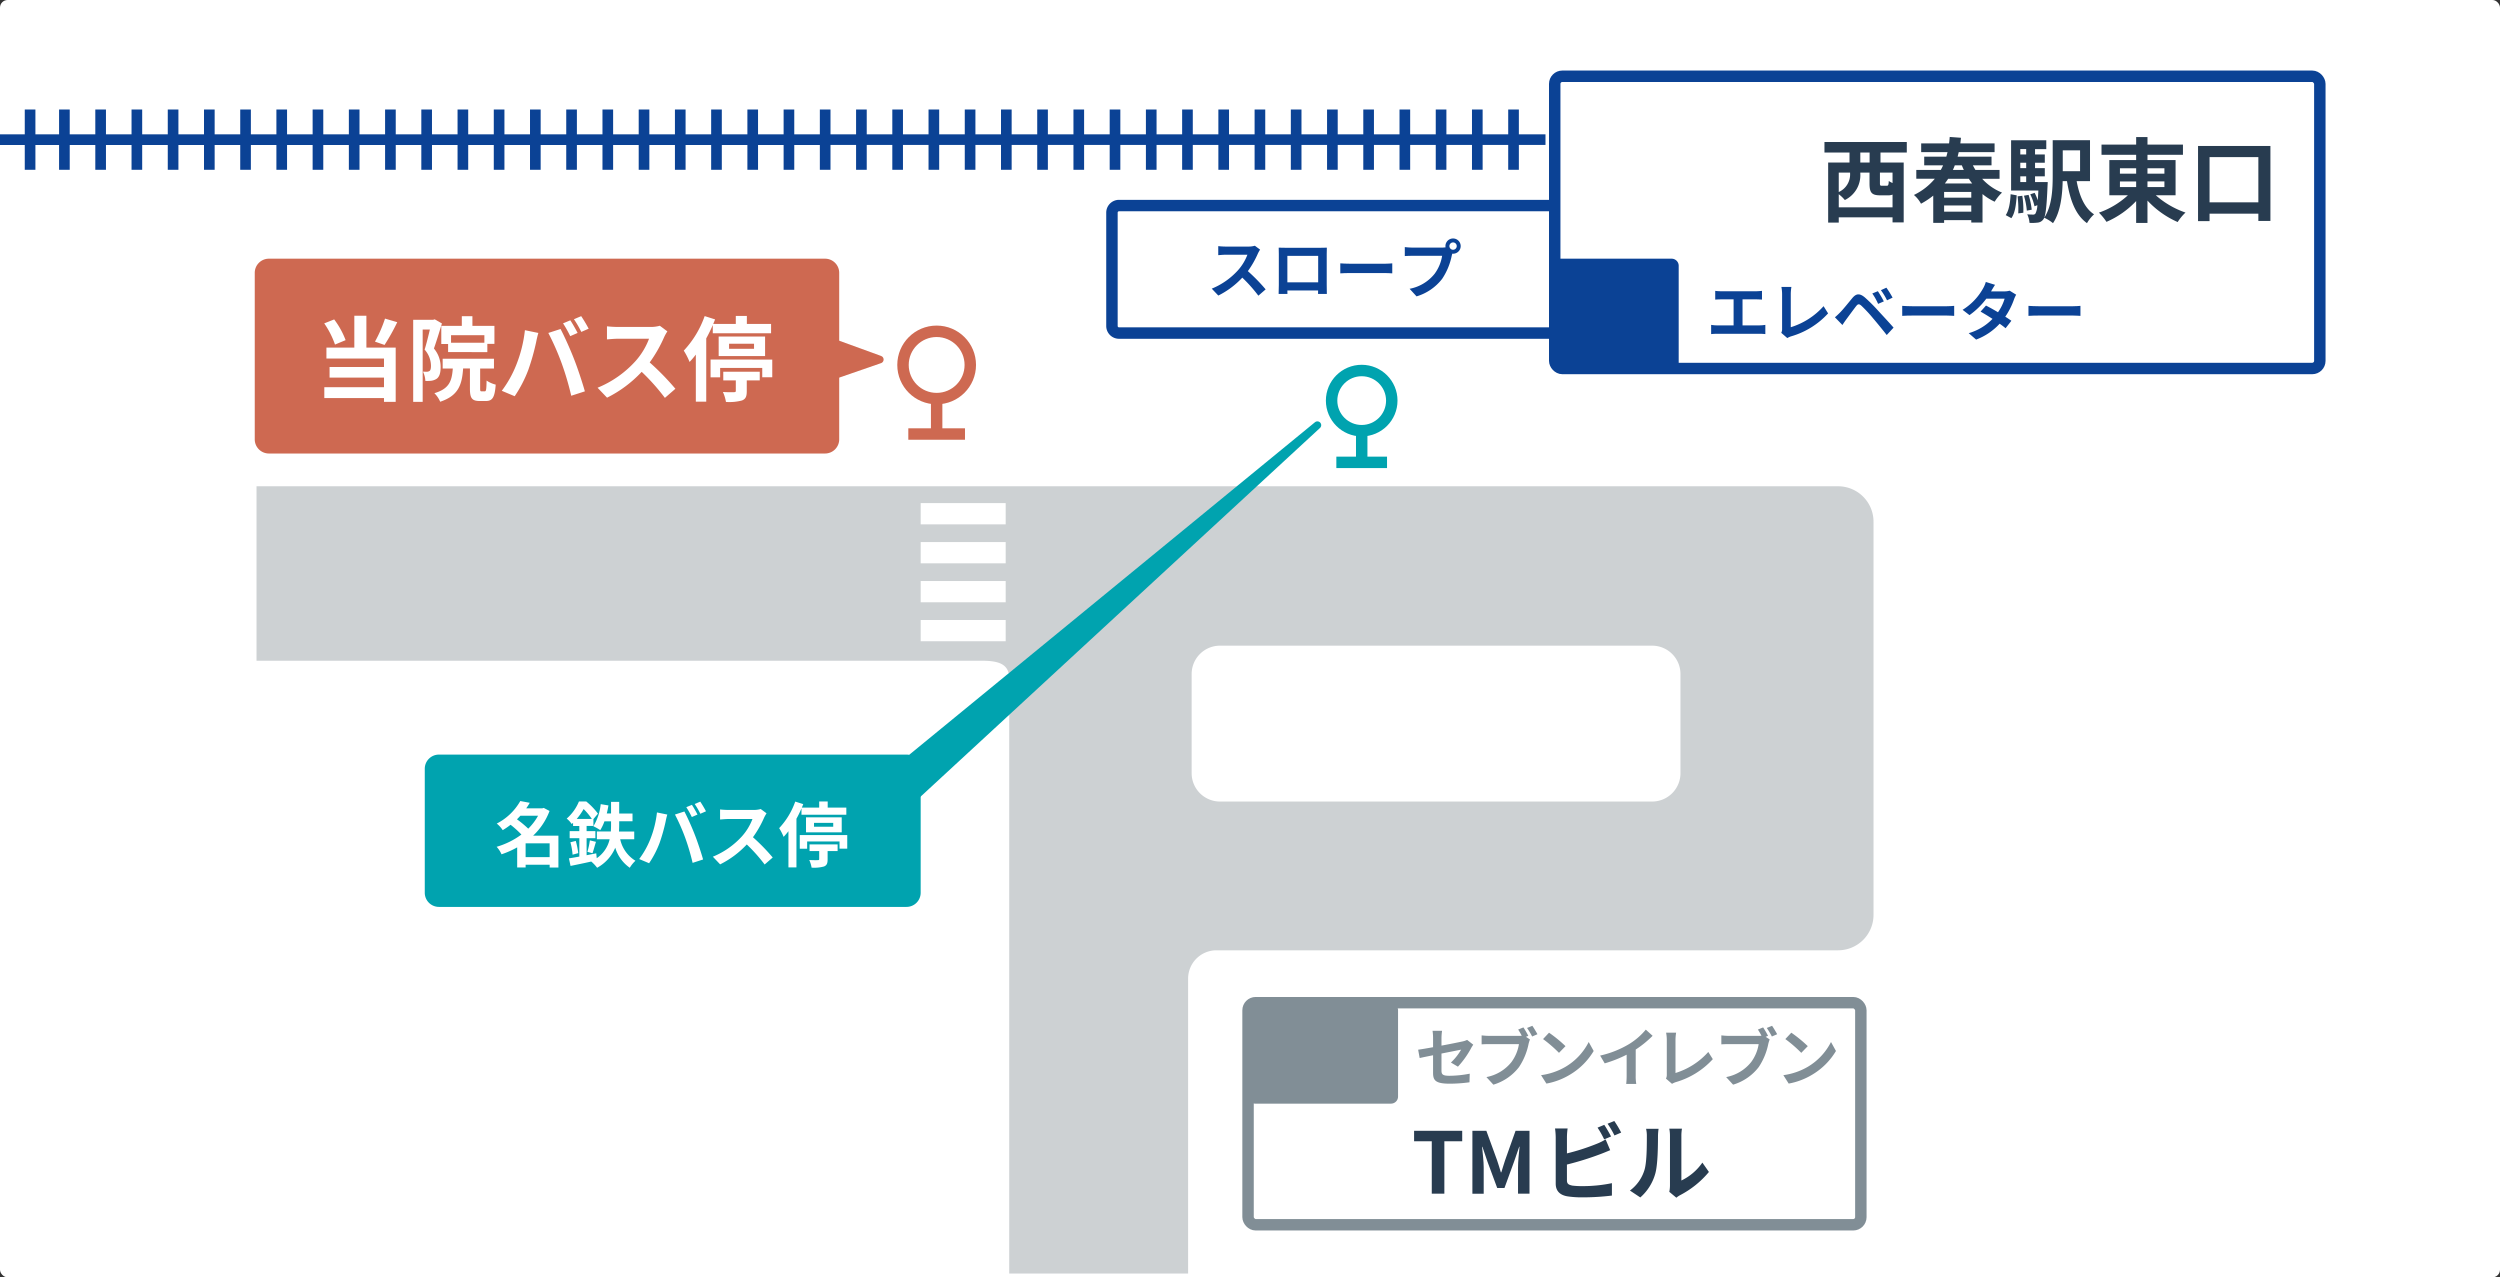 <svg xmlns="http://www.w3.org/2000/svg" width="655.662" height="335" viewBox="0 0 655.662 335"><rect x="0" y="0" width="655.662" height="335" fill="#333333" stroke="none"/><g id="グループ_7779" data-name="グループ 7779" transform="translate(9655.803 16457.609)"><rect id="長方形_1425" data-name="長方形 1425" width="655.662" height="335" rx="2" transform="translate(-9655.803 -16457.609)" fill="#fff"/><rect id="長方形_1427" data-name="長方形 1427" width="655.662" height="335" rx="2" transform="translate(-9655.803 -16457.609)" fill="none"/><g id="グループ_7782" data-name="グループ 7782" transform="translate(-9588.992 -16439)"><path id="パス_53656" data-name="パス 53656" d="M358.588 71.443h-114.73A1.857 1.857 0 01242 69.586V39.858A1.857 1.857 0 01243.858 38h114.73z" transform="translate(-17.186 -2.699)" fill="#fff"/><path id="パス_53657" data-name="パス 53657" d="M341.402 68.744h-114.73a1.857 1.857 0 01-1.858-1.857V37.159a1.857 1.857 0 011.858-1.858h114.73z" fill="none" stroke="#0b4295" stroke-miterlimit="10" stroke-width="3"/><path id="パス_53658" data-name="パス 53658" d="M415.292 117.25H.5V163h189.978c4.1 0 7.432.541 7.432 4.645v156.07h46.914v-77.336a7.432 7.432 0 017.432-7.432h163.036a9.29 9.29 0 009.29-9.29V126.54a9.29 9.29 0 00-9.29-9.29m-41.34 75.25a7.432 7.432 0 01-7.432 7.432H253.184a7.432 7.432 0 01-7.432-7.432v-26.014a7.432 7.432 0 017.432-7.432H366.52a7.432 7.432 0 017.432 7.432z" transform="translate(-.036 -8.326)" fill="#cdd1d3"/><path id="パス_53659" data-name="パス 53659" d="M174.342 232.946H51.716A3.716 3.716 0 0148 229.23v-32.514A3.716 3.716 0 0151.716 193h122.626a3.716 3.716 0 013.716 3.716v32.514a3.716 3.716 0 01-3.716 3.716" transform="translate(-3.409 -13.706)" fill="#00a3af"/><path id="パス_53660" data-name="パス 53660" d="M282.854 50.367a7.9 7.9 0 00-.585 1.037 24.657 24.657 0 01-2.626 4.6 47.026 47.026 0 014.666 4.783l-1.909 1.657a38.161 38.161 0 00-4.215-4.734 22.058 22.058 0 01-6.29 4.7l-1.72-1.81a18.934 18.934 0 006.857-4.8 12.937 12.937 0 002.493-4.1h-5.671c-.7 0-1.623.1-1.974.117v-2.37a18.7 18.7 0 001.974.117h5.888a6 6 0 001.739-.218z" transform="translate(-19.186 -3.504)" fill="#0b4295"/><path id="パス_53661" data-name="パス 53661" d="M301.669 59.705c0 .652.034 2.258.034 2.325h-2.309l.017-.92h-8.064l.018.92h-2.309c.017-.084.05-1.539.05-2.342v-8.18c0-.468 0-1.154-.033-1.622.686.017 1.322.033 1.773.033h9.2c.418 0 1.054 0 1.656-.033-.034.5-.034 1.12-.034 1.622zm-10.321-.719h8.079v-6.942h-8.079z" transform="translate(-20.527 -3.543)" fill="#0b4295"/><path id="パス_53662" data-name="パス 53662" d="M306.463 54.316c.6.05 1.824.1 2.692.1h8.983c.769 0 1.523-.067 1.957-.1v2.626c-.4-.017-1.255-.084-1.957-.084h-8.983c-.952 0-2.073.033-2.692.084z" transform="translate(-21.763 -3.857)" fill="#0b4295"/><path id="パス_53663" data-name="パス 53663" d="M334.414 49.686a7.415 7.415 0 00.954-.067 1.759 1.759 0 01-.034-.318 2 2 0 112.008 1.991.957.957 0 01-.217-.017l-.133.5a16.914 16.914 0 01-2.509 6.089 13.247 13.247 0 01-6.725 4.616l-1.824-1.991a10.991 10.991 0 006.558-3.931 10.755 10.755 0 001.974-4.716h-7.8c-.769 0-1.555.033-1.99.067v-2.357a18.6 18.6 0 001.99.134zm3.886-.386a.962.962 0 10-.954.953.968.968 0 00.954-.953" transform="translate(-23.057 -3.359)" fill="#0b4295"/><circle id="楕円形_839" data-name="楕円形 839" cx="8.825" cy="8.825" r="8.825" transform="translate(170.014 68.28)" fill="none" stroke="#ce6951" stroke-miterlimit="10" stroke-width="3"/><path id="線_49" data-name="線 49" fill="none" stroke="#ce6951" stroke-miterlimit="10" stroke-width="3" d="M171.408 95.221h14.864"/><path id="線_50" data-name="線 50" fill="none" stroke="#ce6951" stroke-miterlimit="10" stroke-width="3" d="M178.839 95.318v-8.923"/><circle id="楕円形_840" data-name="楕円形 840" cx="7.892" cy="7.892" r="7.892" transform="translate(282.421 78.562)" fill="none" stroke="#00a3af" stroke-miterlimit="10" stroke-width="3"/><path id="線_51" data-name="線 51" fill="none" stroke="#00a3af" stroke-miterlimit="10" stroke-width="3" d="M283.667 102.652h13.291"/><path id="線_52" data-name="線 52" fill="none" stroke="#00a3af" stroke-miterlimit="10" stroke-width="3" d="M290.318 102.75v-8.923"/><path id="パス_53666" data-name="パス 53666" d="M565.8 78.141H368.858A1.857 1.857 0 01367 76.283V3.358a1.857 1.857 0 011.858-1.858H565.8a1.857 1.857 0 011.858 1.858v72.925a1.857 1.857 0 01-1.858 1.858" transform="translate(-26.062 -.107)" fill="#fff"/><rect id="長方形_73070" data-name="長方形 73070" width="200.661" height="76.641" rx="2" transform="translate(340.938 1.393)" fill="none" stroke="#0b4295" stroke-miterlimit="10" stroke-width="3"/><path id="パス_53667" data-name="パス 53667" d="M399.514 81.8h-30.656A1.857 1.857 0 01367 79.941V53h30.657a1.857 1.857 0 011.858 1.858z" transform="translate(-26.062 -3.764)" fill="#0b4295"/><path id="パス_53668" data-name="パス 53668" d="M457.844 22.814v2.633h6.087v15.7h-2.923v-1.329H446.9V41.2h-2.778V25.446h5.6v-2.632h-6.57V20.06h21.594v2.754zm3.164 14.371v-3.333a3.013 3.013 0 01-1.208.193h-2.029c-2.343 0-2.8-.8-2.8-3.188v-2.778h-2.415v.266a7.249 7.249 0 01-4.059 6.933 9.717 9.717 0 00-1.593-1.523v3.43zM446.9 28.079v5.1a5.052 5.052 0 002.971-4.879v-.217zm8.091-5.265h-2.439v2.633h2.439zm6.014 5.265H457.7v2.754c0 .628.072.7.531.7h1.232c.411 0 .508-.169.556-1.256a4.645 4.645 0 00.989.531z" transform="translate(-31.471 -1.425)" fill="#283c50"/><path id="パス_53669" data-name="パス 53669" d="M486.3 29.6a14.1 14.1 0 005.216 3.623 11.535 11.535 0 00-1.932 2.392 14.49 14.49 0 01-3.188-2.006v7.463h-2.947v-.627h-7.125v.725h-2.85v-7.153a20.627 20.627 0 01-3.213 2.126 7.779 7.779 0 00-1.86-2.295 16.259 16.259 0 005.483-4.252h-4.855v-2.319h6.426a11.255 11.255 0 00.6-1.208h-4.951V23.8h5.8c.122-.386.218-.8.314-1.184h-6.907v-2.295h7.319c.072-.556.121-1.135.169-1.691l2.947.217c-.049.483-.1.99-.168 1.473h8.984v2.295h-9.4c-.1.386-.193.8-.29 1.184h8.889v2.27h-4.9c.217.411.435.821.676 1.208h6.329V29.6zm-2.851 3.455h-7.125v1.5h7.125zm0 3.55h-7.125v1.618h7.125zm-6.063-7q-.4.616-.87 1.232h7.175a11.13 11.13 0 01-.869-1.232zm1.739-3.526a10.628 10.628 0 01-.507 1.208h2.882c-.193-.386-.362-.8-.53-1.208z" transform="translate(-33.263 -1.323)" fill="#283c50"/><path id="パス_53670" data-name="パス 53670" d="M494.326 39.2c.87-1.28 1.184-3.357 1.281-5.483l1.594.29c-.145 2.27-.386 4.589-1.4 5.99zm11.016-8.671s-.025.652-.049.966c-.242 5.8-.531 8.091-1.11 8.816a2.04 2.04 0 01-1.45.845 11.721 11.721 0 01-2.174.072 5.988 5.988 0 00-.6-2.246 13.811 13.811 0 001.522.072.68.68 0 00.652-.29 5.29 5.29 0 00.483-2.174l-.749.289a13.3 13.3 0 00-1.111-3.139l1.159-.386a17.488 17.488 0 01.821 1.956c.048-.725.1-1.57.145-2.56h-7.149V19.564h9.228v2.319h-2.948v1.4h2.561v2.174h-2.561v1.425h2.561v2.15h-2.561v1.5zm-6.667 3.6a24 24 0 01.266 4.444l-1.328.169a28.589 28.589 0 00-.169-4.468zm-.531-10.846h1.546v-1.4h-1.546zm1.546 2.174h-1.546v1.425h1.546zm-1.546 5.073h1.546v-1.5h-1.546zm2.174 3.357a19.353 19.353 0 01.821 3.889l-1.28.242a19.775 19.775 0 00-.749-3.913zm12.609-3.6c.7 3.817 2.053 7.078 4.565 8.7a9.579 9.579 0 00-1.86 2.319c-3.044-2.2-4.444-6.087-5.242-11.015h-1.134c-.073 3.648-.556 8.117-2.537 11.015a10.488 10.488 0 00-2.295-1.425c2.053-3.068 2.222-7.561 2.222-11.063V19.54h9.782v10.748zm-3.647-2.609h4.541V22.2h-4.541z" transform="translate(-35.104 -1.388)" fill="#283c50"/><path id="パス_53671" data-name="パス 53671" d="M535.543 33.921a23.007 23.007 0 007.8 4.542 12.651 12.651 0 00-2.054 2.488 23.926 23.926 0 01-7.922-5.628v5.869H530.4v-5.748a23.57 23.57 0 01-7.78 5.456 15.78 15.78 0 00-1.981-2.415 21.833 21.833 0 007.608-4.566h-4.88v-9.225h7.03v-1.376h-9.082v-2.681h9.085v-1.981h2.972v1.981h9.3v2.681h-9.3v1.377h7.366v9.227zm-9.4-5.652h4.257v-1.425h-4.251zm0 3.5h4.257V30.3h-4.251zm7.224-3.5h4.443v-1.425h-4.443zm4.443 2.029h-4.443v1.473h4.443z" transform="translate(-36.973 -1.325)" fill="#283c50"/><path id="パス_53672" data-name="パス 53672" d="M567.6 21.178V40.84h-3.164v-1.908h-12.8v1.956h-3.019v-19.71zm-3.163 2.922h-12.8v11.86h12.8z" transform="translate(-38.96 -1.504)" fill="#283c50"/><path id="パス_53673" data-name="パス 53673" d="M423.819 71.134a9.789 9.789 0 001.555-.134v2.425a13.161 13.161 0 00-1.555-.084H412.8a14.184 14.184 0 00-1.64.084V71a9.032 9.032 0 001.64.134h4.248V64.31h-3.229c-.452 0-1.17.033-1.589.067v-2.292a12.286 12.286 0 001.589.1h9.1c.5 0 1.088-.05 1.574-.1v2.292c-.5-.034-1.088-.067-1.574-.067h-3.528v6.824z" transform="translate(-29.198 -4.409)" fill="#0b4295"/><path id="パス_53674" data-name="パス 53674" d="M430.958 73.012a2.182 2.182 0 00.216-1.087v-9.066a10.358 10.358 0 00-.183-1.89h2.625a11.97 11.97 0 00-.166 1.89v8.681a18.993 18.993 0 008.6-5.52l1.187 1.89a21.043 21.043 0 01-9.7 6.022 4.8 4.8 0 00-1 .452z" transform="translate(-30.604 -4.33)" fill="#0b4295"/><path id="パス_53675" data-name="パス 53675" d="M447.466 67.675c.769-.769 2.075-2.409 3.212-3.78 1-1.187 1.907-1.3 3.279-.15a43.538 43.538 0 013.411 3.4c1.121 1.222 2.91 3.128 4.115 4.516l-1.79 1.941a149.284 149.284 0 00-3.578-4.382 36.538 36.538 0 00-3.079-3.312c-.585-.5-.87-.5-1.354.1-.653.836-1.857 2.492-2.543 3.412-.385.518-.787 1.12-1.07 1.555l-1.969-2.028c.5-.418.87-.77 1.371-1.272m11.458-2.894l-1.5.653a15.739 15.739 0 00-1.523-2.727l1.456-.6a26.675 26.675 0 011.572 2.675m2.292-.987l-1.456.7a17.448 17.448 0 00-1.606-2.659l1.439-.653a24.509 24.509 0 011.623 2.61" transform="translate(-31.679 -4.345)" fill="#0b4295"/><path id="パス_53676" data-name="パス 53676" d="M465.1 66.316c.6.05 1.824.1 2.692.1h8.982c.77 0 1.523-.067 1.957-.1v2.626c-.4-.017-1.254-.084-1.957-.084H467.8c-.953 0-2.073.033-2.692.084z" transform="translate(-33.029 -4.709)" fill="#0b4295"/><path id="パス_53677" data-name="パス 53677" d="M496.2 62.909a7.879 7.879 0 00-.552 1.188 19.281 19.281 0 01-2.309 4.584c.619.385 1.187.769 1.605 1.07l-1.522 1.957c-.4-.352-.937-.752-1.556-1.189a15.953 15.953 0 01-6.172 4.166L483.754 73a14.14 14.14 0 006.239-3.746 67.022 67.022 0 00-3.128-1.908l1.421-1.588a56.415 56.415 0 013.145 1.755 12.139 12.139 0 001.739-3.563h-4.8a19.671 19.671 0 01-4.415 4.316l-1.807-1.389a15.306 15.306 0 005.336-5.552 7.448 7.448 0 00.753-1.758l2.425.753c-.4.584-.836 1.354-1.037 1.706l-.017.016h3.429a5.276 5.276 0 001.455-.183z" transform="translate(-34.24 -4.23)" fill="#0b4295"/><path id="パス_53678" data-name="パス 53678" d="M500.743 66.316c.6.05 1.823.1 2.692.1h8.982c.77 0 1.523-.067 1.958-.1v2.626c-.4-.017-1.256-.084-1.958-.084h-8.982c-.953 0-2.073.033-2.692.084z" transform="translate(-35.56 -4.709)" fill="#0b4295"/><path id="長方形_73071" data-name="長方形 73071" transform="translate(174.649 113.336)" fill="#fff" d="M0 0h22.296v5.574H0z"/><path id="長方形_73072" data-name="長方形 73072" transform="translate(174.649 123.555)" fill="#fff" d="M0 0h22.296v5.574H0z"/><path id="長方形_73073" data-name="長方形 73073" transform="translate(174.649 133.774)" fill="#fff" d="M0 0h22.296v5.574H0z"/><path id="長方形_73074" data-name="長方形 73074" transform="translate(174.649 143.993)" fill="#fff" d="M0 0h22.296v5.574H0z"/><path id="パス_53690" data-name="パス 53690" d="M164.466 203.194L290.375 100 165.944 214.853z" transform="translate(-11.679 -7.101)" fill="#00a3af"/><path id="パス_53691" data-name="パス 53691" d="M152.787 196.093L278.696 92.899 154.265 207.752z" fill="none" stroke="#00a3af" stroke-linecap="round" stroke-linejoin="round" stroke-width="2"/><path id="パス_53692" data-name="パス 53692" d="M84.491 223.559h-2.3v-.743h-6.3v.725h-2.215v-5.278a23.8 23.8 0 01-4.107 1.821 7.061 7.061 0 00-1.282-1.969 20.663 20.663 0 006.5-3.215 25.891 25.891 0 00-2.843-2.564 19.309 19.309 0 01-2.062 1.412 7.727 7.727 0 00-1.563-1.728 14.849 14.849 0 006.171-5.91l2.489.464c-.278.483-.594.966-.929 1.449h4.219l.373-.111 1.524.8a17.194 17.194 0 01-4.311 6.485h6.634zm-9.961-13.6c-.3.316-.595.632-.911.948a26.043 26.043 0 012.956 2.453 14.541 14.541 0 002.583-3.4zm7.657 7.248h-6.3v3.624h6.3z" transform="translate(-4.849 -14.637)" fill="#fff"/><path id="パス_53693" data-name="パス 53693" d="M102.1 216.152a8.8 8.8 0 004 5.632 7.923 7.923 0 00-1.486 1.839 9.9 9.9 0 01-3.811-5.259 10.769 10.769 0 01-4.757 5.259 9.649 9.649 0 00-1.542-1.635c-1.952.446-3.9.836-5.427 1.152l-.426-1.989c.78-.111 1.709-.278 2.731-.464v-4.813h-2.536v-1.858h2.528v-1.356h-1.635v-.837c-.111.111-.242.224-.354.334a6.011 6.011 0 00-1.319-1.431 11.869 11.869 0 003.215-4.5h1.9a17.633 17.633 0 013.084 3.2l-1.189 1.431v1.8h-1.788v1.356h2.3v1.858h-2.3v4.46c.837-.167 1.692-.334 2.528-.5l.131 1.282a8.209 8.209 0 003.382-4.962h-3.346v-2.044h3.661c.037-.613.057-1.227.057-1.8v-.873h-1.73a11.815 11.815 0 01-1.1 2.323 14.152 14.152 0 00-1.8-1.022 13.873 13.873 0 001.915-5.8l2.025.334c-.112.725-.26 1.431-.428 2.119H99.7v-3.048h2.136v3.048h3.494v2.044h-3.494v.892q0 .864-.055 1.785h4v2.044zm-11.652.427a21.256 21.256 0 01.65 3.2l-1.487.409a16.853 16.853 0 00-.575-3.252zm4.219-5.761a16.874 16.874 0 00-2.156-2.6 16.674 16.674 0 01-1.821 2.6zm-1.171 8.623a20.14 20.14 0 00.649-3.011l1.6.391c-.334 1.04-.632 2.23-.911 2.991z" transform="translate(-6.254 -14.645)" fill="#fff"/><path id="パス_53694" data-name="パス 53694" d="M113.192 209.114l2.714.557a20.135 20.135 0 00-.446 1.859 46.314 46.314 0 01-1.58 5.593 25.508 25.508 0 01-2.75 5.315l-2.6-1.1a22.46 22.46 0 002.9-5.166 26.786 26.786 0 001.765-7.062m4.72.557l2.471-.8c.763 1.432 2.046 4.293 2.733 6.1.669 1.672 1.654 4.646 2.174 6.485l-2.751.892a57.5 57.5 0 00-1.932-6.56 52.059 52.059 0 00-2.695-6.114m5.91 0l-1.486.651a23.59 23.59 0 00-1.45-2.584l1.469-.613c.464.687 1.115 1.858 1.468 2.545m2.23-.855l-1.486.65a19.544 19.544 0 00-1.487-2.565l1.469-.613a28.977 28.977 0 011.5 2.528" transform="translate(-7.707 -14.65)" fill="#fff"/><path id="パス_53695" data-name="パス 53695" d="M143.413 209.5a8.779 8.779 0 00-.65 1.152 27.335 27.335 0 01-2.918 5.111 51.959 51.959 0 015.185 5.315l-2.118 1.839a42.452 42.452 0 00-4.683-5.259 24.464 24.464 0 01-6.989 5.222l-1.913-2.007a21.061 21.061 0 007.62-5.334 14.417 14.417 0 002.769-4.552h-6.3c-.781 0-1.8.111-2.193.129v-2.638a20.793 20.793 0 002.193.13h6.541a6.707 6.707 0 001.932-.242z" transform="translate(-9.184 -14.797)" fill="#fff"/><path id="パス_53696" data-name="パス 53696" d="M153.9 208.068c-.39.911-.837 1.822-1.319 2.695v12.767h-2.1v-9.5a17.081 17.081 0 01-1.264 1.486 14 14 0 00-1.171-2.285 19.756 19.756 0 004.219-6.969l2.1.669c-.111.3-.242.613-.372.911h4.554v-1.617h2.23v1.617h4.887v1.877H153.9zm12.005 6.969v3.568h-2.025v-1.877h-8.493v1.9h-1.932v-3.587zm-10.815-4.646h9.366v3.94h-9.366zm.929 7.1h7.359v1.746h-2.622v2.175c0 1.04-.2 1.579-.966 1.877a9.8 9.8 0 01-3.233.3 8.085 8.085 0 00-.613-2.007c.872.056 1.95.056 2.23.037.3 0 .373-.074.373-.279v-2.1h-2.527zm1.171-4.627h5.037v-1.022h-5.037z" transform="translate(-10.513 -14.645)" fill="#fff"/><path id="パス_53697" data-name="パス 53697" d="M149.567 104.094H3.716A3.716 3.716 0 010 100.378V56.716A3.716 3.716 0 013.716 53h145.851a3.716 3.716 0 013.716 3.716v43.662a3.716 3.716 0 01-3.716 3.716" transform="translate(0 -3.764)" fill="#ce6951"/><path id="パス_53698" data-name="パス 53698" d="M22.44 76.664a22.777 22.777 0 00-2.825-5.555l2.608-1.039a21.5 21.5 0 013 5.435zm8.237.8h7.681v14.225h-3.067V90.7H19.638v-2.853h15.653v-2.512H21.016v-2.777h14.275v-2.223h-15.1v-2.874h7.319V69.1h3.164zm8.091-6.666a54.431 54.431 0 01-3.333 5.966l-2.512-.87a34.6 34.6 0 002.633-6.038z" transform="translate(-1.393 -4.907)" fill="#fff"/><path id="パス_53699" data-name="パス 53699" d="M52.267 71.142c-.628 2.053-1.425 4.687-2.1 6.57a7.438 7.438 0 011.763 4.855c0 1.546-.314 2.561-1.063 3.093a3.435 3.435 0 01-1.4.506 10.076 10.076 0 01-1.546.049 6.092 6.092 0 00-.629-2.44c.436.024.773.024 1.064.024a1.261 1.261 0 00.676-.217c.266-.193.362-.676.362-1.353A6.467 6.467 0 0047.726 78c.483-1.522.99-3.623 1.378-5.265h-1.886V91.7H44.73V70.176h5.242l.41-.121zm11.207 17.8c.386 0 .459-.362.507-2.826a7.405 7.405 0 002.391 1.063c-.241 3.382-.869 4.3-2.584 4.3h-1.617c-2.1 0-2.561-.821-2.561-3.285v-5.241h-1.788c-.289 4.372-1.3 7.15-6.013 8.72a7 7 0 00-1.523-2.246c3.865-1.159 4.589-3.116 4.831-6.474H52.46v-2.559h13.454v2.559h-3.623v5.218c0 .7.049.773.386.773zm-5.99-17.172v-2.536h2.778v2.536h5.774v4.73h-1.86v2.151H53.885v-2.123H52.1V71.77zm5.916 2.44h-8.742v1.98H63.4z" transform="translate(-3.176 -4.917)" fill="#fff"/><path id="パス_53700" data-name="パス 53700" d="M75.806 72.905l3.526.725c-.217.7-.483 1.884-.579 2.415a60.424 60.424 0 01-2.053 7.271 33.209 33.209 0 01-3.575 6.908L69.742 88.8a29.076 29.076 0 003.769-6.716 34.84 34.84 0 002.3-9.178m6.134.725l3.212-1.039c.991 1.86 2.658 5.579 3.552 7.922.87 2.174 2.15 6.038 2.826 8.431L87.956 90.1a74.89 74.89 0 00-2.512-8.527 67.726 67.726 0 00-3.5-7.947m7.682 0l-1.932.845a30.409 30.409 0 00-1.885-3.357l1.909-.8c.6.894 1.449 2.415 1.908 3.309m2.9-1.111l-1.932.845a25.445 25.445 0 00-1.932-3.333l1.908-.8a38.016 38.016 0 011.956 3.285" transform="translate(-4.953 -4.917)" fill="#fff"/><path id="パス_53701" data-name="パス 53701" d="M115.091 73.411a11.313 11.313 0 00-.844 1.5 35.578 35.578 0 01-3.793 6.643 67.919 67.919 0 016.74 6.908l-2.754 2.391a55.08 55.08 0 00-6.087-6.835 31.829 31.829 0 01-9.082 6.782l-2.488-2.609a27.365 27.365 0 009.9-6.932 18.728 18.728 0 003.6-5.919H102.1c-1.014 0-2.344.145-2.851.169v-3.43a27 27 0 002.851.169h8.5a8.716 8.716 0 002.512-.314z" transform="translate(-6.873 -5.109)" fill="#fff"/><path id="パス_53702" data-name="パス 53702" d="M128.727 71.547a38.65 38.65 0 01-1.715 3.5v16.597h-2.729V79.3a22.361 22.361 0 01-1.642 1.932 18.2 18.2 0 00-1.522-2.972 25.671 25.671 0 005.481-9.06l2.729.87c-.145.386-.314.8-.483 1.184h5.918v-2.1h2.9v2.1h6.352V73.7h-15.29zm15.6 9.058v4.638H141.7V82.8h-11.04v2.464h-2.511V80.6zm-14.057-6.038h12.174v5.121h-12.171zm1.208 9.228h9.565v2.27h-3.403v2.825c0 1.353-.266 2.053-1.256 2.44a12.747 12.747 0 01-4.2.386 10.46 10.46 0 00-.8-2.609c1.135.072 2.536.072 2.9.048.386 0 .483-.1.483-.362v-2.729h-3.285zM133 77.779h6.546V76.45H133z" transform="translate(-8.601 -4.911)" fill="#fff"/><path id="パス_53703" data-name="パス 53703" d="M157.365 74.524l17.74 6.452-17.564 6.076z" transform="translate(-11.175 -5.292)" fill="#ce6951"/><path id="パス_53704" data-name="パス 53704" d="M146.19 69.232l17.74 6.452-17.564 6.076z" fill="none" stroke="#ce6951" stroke-linecap="round" stroke-linejoin="round" stroke-width="2"/><g id="グループ_7784" data-name="グループ 7784" transform="translate(-3 -6)"><rect id="長方形_73069" data-name="長方形 73069" width="160.714" height="58.245" rx="2" transform="translate(263.51 250.361)" fill="none" stroke="#818e96" stroke-miterlimit="10" stroke-width="3"/><path id="パス_53679" data-name="パス 53679" d="M340.269 285.76a14.533 14.533 0 002.676-3.379c-.519.1-2.777.553-5.152 1.02v4.433c0 1.037.3 1.4 2.124 1.4a28.759 28.759 0 005.287-.552l-.068 2.258a39.322 39.322 0 01-5.185.368c-3.813 0-4.365-.92-4.365-2.894v-4.566c-1.49.3-2.81.569-3.513.736l-.4-2.191c.787-.1 2.258-.351 3.915-.652v-2.392a14.014 14.014 0 00-.135-1.906h2.492a13.762 13.762 0 00-.151 1.906v1.974c2.442-.451 4.783-.936 5.537-1.1a5.422 5.422 0 001.187-.4l1.606 1.255c-.15.234-.4.6-.553.9a23.452 23.452 0 01-3.462 4.867z" transform="translate(-23.554 -19.703)" fill="#818e96"/><path id="パス_53680" data-name="パス 53680" d="M361.224 278.918l1.053.686a8.284 8.284 0 00-.367 1.154 16.917 16.917 0 01-2.51 6.089 13.235 13.235 0 01-6.724 4.616l-1.824-1.99a11 11 0 006.558-3.931 10.754 10.754 0 001.974-4.716h-7.8c-.769 0-1.556.033-1.99.067v-2.359a18.584 18.584 0 001.99.134h7.744a7 7 0 00.786-.033 19.014 19.014 0 00-.936-1.623l1.372-.569a22.17 22.17 0 011.288 2.208zm1.673-2.894c.417.6 1.02 1.623 1.337 2.208l-1.388.6a19.916 19.916 0 00-1.338-2.242z" transform="translate(-24.827 -19.602)" fill="#818e96"/><path id="パス_53681" data-name="パス 53681" d="M372.782 286.917a15.857 15.857 0 006.089-6.506l1.3 2.358a17.781 17.781 0 01-6.188 6.189 18.133 18.133 0 01-6.207 2.359l-1.4-2.208a17.229 17.229 0 006.406-2.191m0-5.419l-1.707 1.757a34.635 34.635 0 00-4.181-3.614l1.572-1.672a35.061 35.061 0 014.316 3.529" transform="translate(-26.018 -19.74)" fill="#818e96"/><path id="パス_53682" data-name="パス 53682" d="M392.377 289.164a11.489 11.489 0 00.151 2.191h-2.643a18.514 18.514 0 00.117-2.191v-5.487a32.705 32.705 0 01-5.753 2.275l-1.2-2.041a25.684 25.684 0 007.611-3.028 17.642 17.642 0 004.366-3.78l1.788 1.623a27.343 27.343 0 01-4.432 3.6z" transform="translate(-27.201 -19.678)" fill="#818e96"/><path id="パス_53683" data-name="パス 53683" d="M401.638 290.012a2.183 2.183 0 00.216-1.087v-9.066a10.361 10.361 0 00-.183-1.89h2.629a11.967 11.967 0 00-.166 1.89v8.681a18.993 18.993 0 008.6-5.52l1.187 1.89a21.043 21.043 0 01-9.7 6.022 4.8 4.8 0 00-1 .452z" transform="translate(-28.522 -19.74)" fill="#818e96"/><path id="パス_53684" data-name="パス 53684" d="M428.9 278.918l1.054.686a8.278 8.278 0 00-.368 1.154 16.9 16.9 0 01-2.51 6.089 13.227 13.227 0 01-6.724 4.616l-1.823-1.99a10.993 10.993 0 006.557-3.931 10.743 10.743 0 001.974-4.716h-7.8c-.769 0-1.555.033-1.99.067v-2.359a18.6 18.6 0 001.99.134h7.744a7.029 7.029 0 00.787-.033 18.669 18.669 0 00-.937-1.623l1.372-.569a22.171 22.171 0 011.288 2.208zm1.673-2.894c.418.6 1.02 1.623 1.338 2.208l-1.389.6a19.77 19.77 0 00-1.337-2.242z" transform="translate(-29.633 -19.602)" fill="#818e96"/><path id="パス_53685" data-name="パス 53685" d="M441.182 286.917a15.855 15.855 0 006.088-6.506l1.3 2.358a17.773 17.773 0 01-6.188 6.189 18.126 18.126 0 01-6.207 2.359l-1.4-2.208a17.234 17.234 0 006.406-2.191m0-5.419l-1.707 1.757a34.626 34.626 0 00-4.18-3.614l1.572-1.672a35.125 35.125 0 014.316 3.529" transform="translate(-30.875 -19.74)" fill="#818e96"/><path id="パス_53686" data-name="パス 53686" d="M335.165 311.634h-4.637v-2.743h12.619v2.743h-4.682v13.757h-3.3z" transform="translate(-23.473 -24.936)" fill="#283c50"/><path id="パス_53687" data-name="パス 53687" d="M346.99 308.891h3.658l2.808 7.715c.358 1.026.67 2.118 1 3.188h.111c.357-1.07.647-2.163 1-3.188l2.742-7.715h3.657v16.5h-3.01V318.5c0-1.561.245-3.857.4-5.418h-.089l-1.339 3.879-2.528 6.939h-1.9l-2.565-6.935-1.315-3.879h-.09c.156 1.561.425 3.857.425 5.418v6.89h-2.965z" transform="translate(-24.642 -24.936)" fill="#283c50"/><path id="パス_53688" data-name="パス 53688" d="M373.441 321.672c0 .96.445 1.2 1.448 1.406a20.864 20.864 0 002.587.134 37.773 37.773 0 007.759-.78v3.255a63.357 63.357 0 01-7.937.468 24.485 24.485 0 01-3.747-.268c-1.94-.334-3.055-1.4-3.055-3.322v-12.153a18.594 18.594 0 00-.178-2.319h3.3a17.024 17.024 0 00-.177 2.319v4.215a56.285 56.285 0 007.715-2.475 14.446 14.446 0 002.429-1.2l1.2 2.832c-.87.357-1.874.78-2.61 1.048a77.014 77.014 0 01-8.74 2.72zm9.765-10.724a24.7 24.7 0 00-1.739-3.077l1.761-.737c.558.825 1.36 2.23 1.785 3.055zm2.654-4.817a27.662 27.662 0 011.805 3.033l-1.761.758a23.687 23.687 0 00-1.805-3.078z" transform="translate(-26.298 -24.74)" fill="#283c50"/><path id="パス_53689" data-name="パス 53689" d="M391.463 324.524a10.523 10.523 0 003.79-5.329c.624-1.918.646-6.132.646-8.83a8.146 8.146 0 00-.2-2.029h3.277a14.223 14.223 0 00-.156 2.007c0 2.631-.068 7.335-.669 9.588a12.909 12.909 0 01-3.97 6.4zm10.324.334a8.491 8.491 0 00.177-1.65v-13a10.009 10.009 0 00-.177-1.917h3.322a11.32 11.32 0 00-.156 1.94v11.662a14.112 14.112 0 005.507-4.7l1.717 2.453a24.569 24.569 0 01-7.559 6.088 5.62 5.62 0 00-.98.668z" transform="translate(-27.8 -24.893)" fill="#283c50"/><path id="パス_53705" data-name="パス 53705" d="M321.135 295.987h-35.624a1.858 1.858 0 01-1.858-1.858v-22.615a1.859 1.859 0 011.858-1.858h35.624a1.858 1.858 0 011.858 1.858v22.615a1.857 1.857 0 01-1.858 1.858" transform="translate(-20.144 -19.15)" fill="#818e96"/></g><g id="グループ_7783" data-name="グループ 7783" transform="translate(9586.992 16566)" fill="#0b4295"><path id="パス_53006" data-name="パス 53006" d="M-70 0h405.327v2.79H-70z" transform="translate(-9583.803 -16549.379)"/><path id="長方形_1313" data-name="長方形 1313" transform="translate(-9448.288 -16555.889)" d="M0 0h2.793v15.811H0z"/><path id="長方形_1314" data-name="長方形 1314" transform="translate(-9438.786 -16555.889)" d="M0 0h2.793v15.811H0z"/><path id="長方形_1315" data-name="長方形 1315" transform="translate(-9429.283 -16555.889)" d="M0 0h2.793v15.811H0z"/><path id="長方形_1316" data-name="長方形 1316" transform="translate(-9419.781 -16555.889)" d="M0 0h2.793v15.811H0z"/><path id="長方形_1317" data-name="長方形 1317" transform="translate(-9410.28 -16555.889)" d="M0 0h2.793v15.811H0z"/><path id="長方形_1318" data-name="長方形 1318" transform="translate(-9400.778 -16555.889)" d="M0 0h2.793v15.811H0z"/><path id="長方形_1319" data-name="長方形 1319" transform="translate(-9391.276 -16555.889)" d="M0 0h2.793v15.811H0z"/><path id="長方形_1320" data-name="長方形 1320" transform="translate(-9381.775 -16555.889)" d="M0 0h2.793v15.811H0z"/><path id="長方形_1321" data-name="長方形 1321" transform="translate(-9372.273 -16555.889)" d="M0 0h2.793v15.811H0z"/><path id="長方形_1322" data-name="長方形 1322" transform="translate(-9362.771 -16555.889)" d="M0 0h2.793v15.811H0z"/><path id="長方形_1323" data-name="長方形 1323" transform="translate(-9353.271 -16555.889)" d="M0 0h2.793v15.811H0z"/><path id="長方形_1324" data-name="長方形 1324" transform="translate(-9552.807 -16555.889)" d="M0 0h2.793v15.811H0z"/><path id="長方形_1431" data-name="長方形 1431" transform="translate(-9628.807 -16555.889)" d="M0 0h2.793v15.811H0z"/><path id="長方形_1325" data-name="長方形 1325" transform="translate(-9543.305 -16555.889)" d="M0 0h2.793v15.811H0z"/><path id="長方形_1432" data-name="長方形 1432" transform="translate(-9619.305 -16555.889)" d="M0 0h2.793v15.811H0z"/><path id="長方形_1326" data-name="長方形 1326" transform="translate(-9533.803 -16555.889)" d="M0 0h2.793v15.811H0z"/><path id="長方形_1433" data-name="長方形 1433" transform="translate(-9609.803 -16555.889)" d="M0 0h2.793v15.811H0z"/><path id="長方形_1327" data-name="長方形 1327" transform="translate(-9524.301 -16555.889)" d="M0 0h2.793v15.811H0z"/><path id="長方形_1434" data-name="長方形 1434" transform="translate(-9600.301 -16555.889)" d="M0 0h2.793v15.811H0z"/><path id="長方形_1328" data-name="長方形 1328" transform="translate(-9514.8 -16555.889)" d="M0 0h2.793v15.811H0z"/><path id="長方形_1435" data-name="長方形 1435" transform="translate(-9590.8 -16555.889)" d="M0 0h2.793v15.811H0z"/><path id="長方形_1329" data-name="長方形 1329" transform="translate(-9505.298 -16555.889)" d="M0 0h2.793v15.811H0z"/><path id="長方形_1330" data-name="長方形 1330" transform="translate(-9581.312 -16555.889)" d="M0 0h2.793v15.811H0z"/><path id="長方形_1331" data-name="長方形 1331" transform="translate(-9571.811 -16555.889)" d="M0 0h2.793v15.811H0z"/><path id="長方形_1332" data-name="長方形 1332" transform="translate(-9562.309 -16555.889)" d="M0 0h2.793v15.811H0z"/><path id="長方形_1430" data-name="長方形 1430" transform="translate(-9638.309 -16555.889)" d="M0 0h2.793v15.811H0z"/><path id="長方形_73075" data-name="長方形 73075" transform="translate(-9647.309 -16555.889)" d="M0 0h2.793v15.811H0z"/><path id="長方形_1333" data-name="長方形 1333" transform="translate(-9495.796 -16555.889)" d="M0 0h2.793v15.811H0z"/><path id="長方形_1334" data-name="長方形 1334" transform="translate(-9486.294 -16555.889)" d="M0 0h2.793v15.811H0z"/><path id="長方形_1335" data-name="長方形 1335" transform="translate(-9476.793 -16555.889)" d="M0 0h2.793v15.811H0z"/><path id="長方形_1336" data-name="長方形 1336" transform="translate(-9467.291 -16555.889)" d="M0 0h2.793v15.811H0z"/><path id="長方形_1337" data-name="長方形 1337" transform="translate(-9457.789 -16555.889)" d="M0 0h2.793v15.811H0z"/><path id="長方形_1338" data-name="長方形 1338" transform="translate(-9343.769 -16555.889)" d="M0 0h2.793v15.811H0z"/><path id="長方形_1339" data-name="長方形 1339" transform="translate(-9334.267 -16555.889)" d="M0 0h2.793v15.811H0z"/><path id="長方形_1340" data-name="長方形 1340" transform="translate(-9324.765 -16555.889)" d="M0 0h2.793v15.811H0z"/><path id="長方形_1341" data-name="長方形 1341" transform="translate(-9315.263 -16555.889)" d="M0 0h2.793v15.811H0z"/><path id="長方形_1342" data-name="長方形 1342" transform="translate(-9305.761 -16555.889)" d="M0 0h2.793v15.811H0z"/><path id="長方形_1343" data-name="長方形 1343" transform="translate(-9277.256 -16555.889)" d="M0 0h2.793v15.811H0z"/><path id="長方形_1344" data-name="長方形 1344" transform="translate(-9267.754 -16555.889)" d="M0 0h2.793v15.811H0z"/><path id="長方形_1345" data-name="長方形 1345" transform="translate(-9296.259 -16555.889)" d="M0 0h2.793v15.811H0z"/><path id="長方形_1346" data-name="長方形 1346" transform="translate(-9286.758 -16555.889)" d="M0 0h2.793v15.811H0z"/><path id="長方形_1347" data-name="長方形 1347" transform="translate(-9258.252 -16555.889)" d="M0 0h2.793v15.811H0z"/></g></g></g></svg>